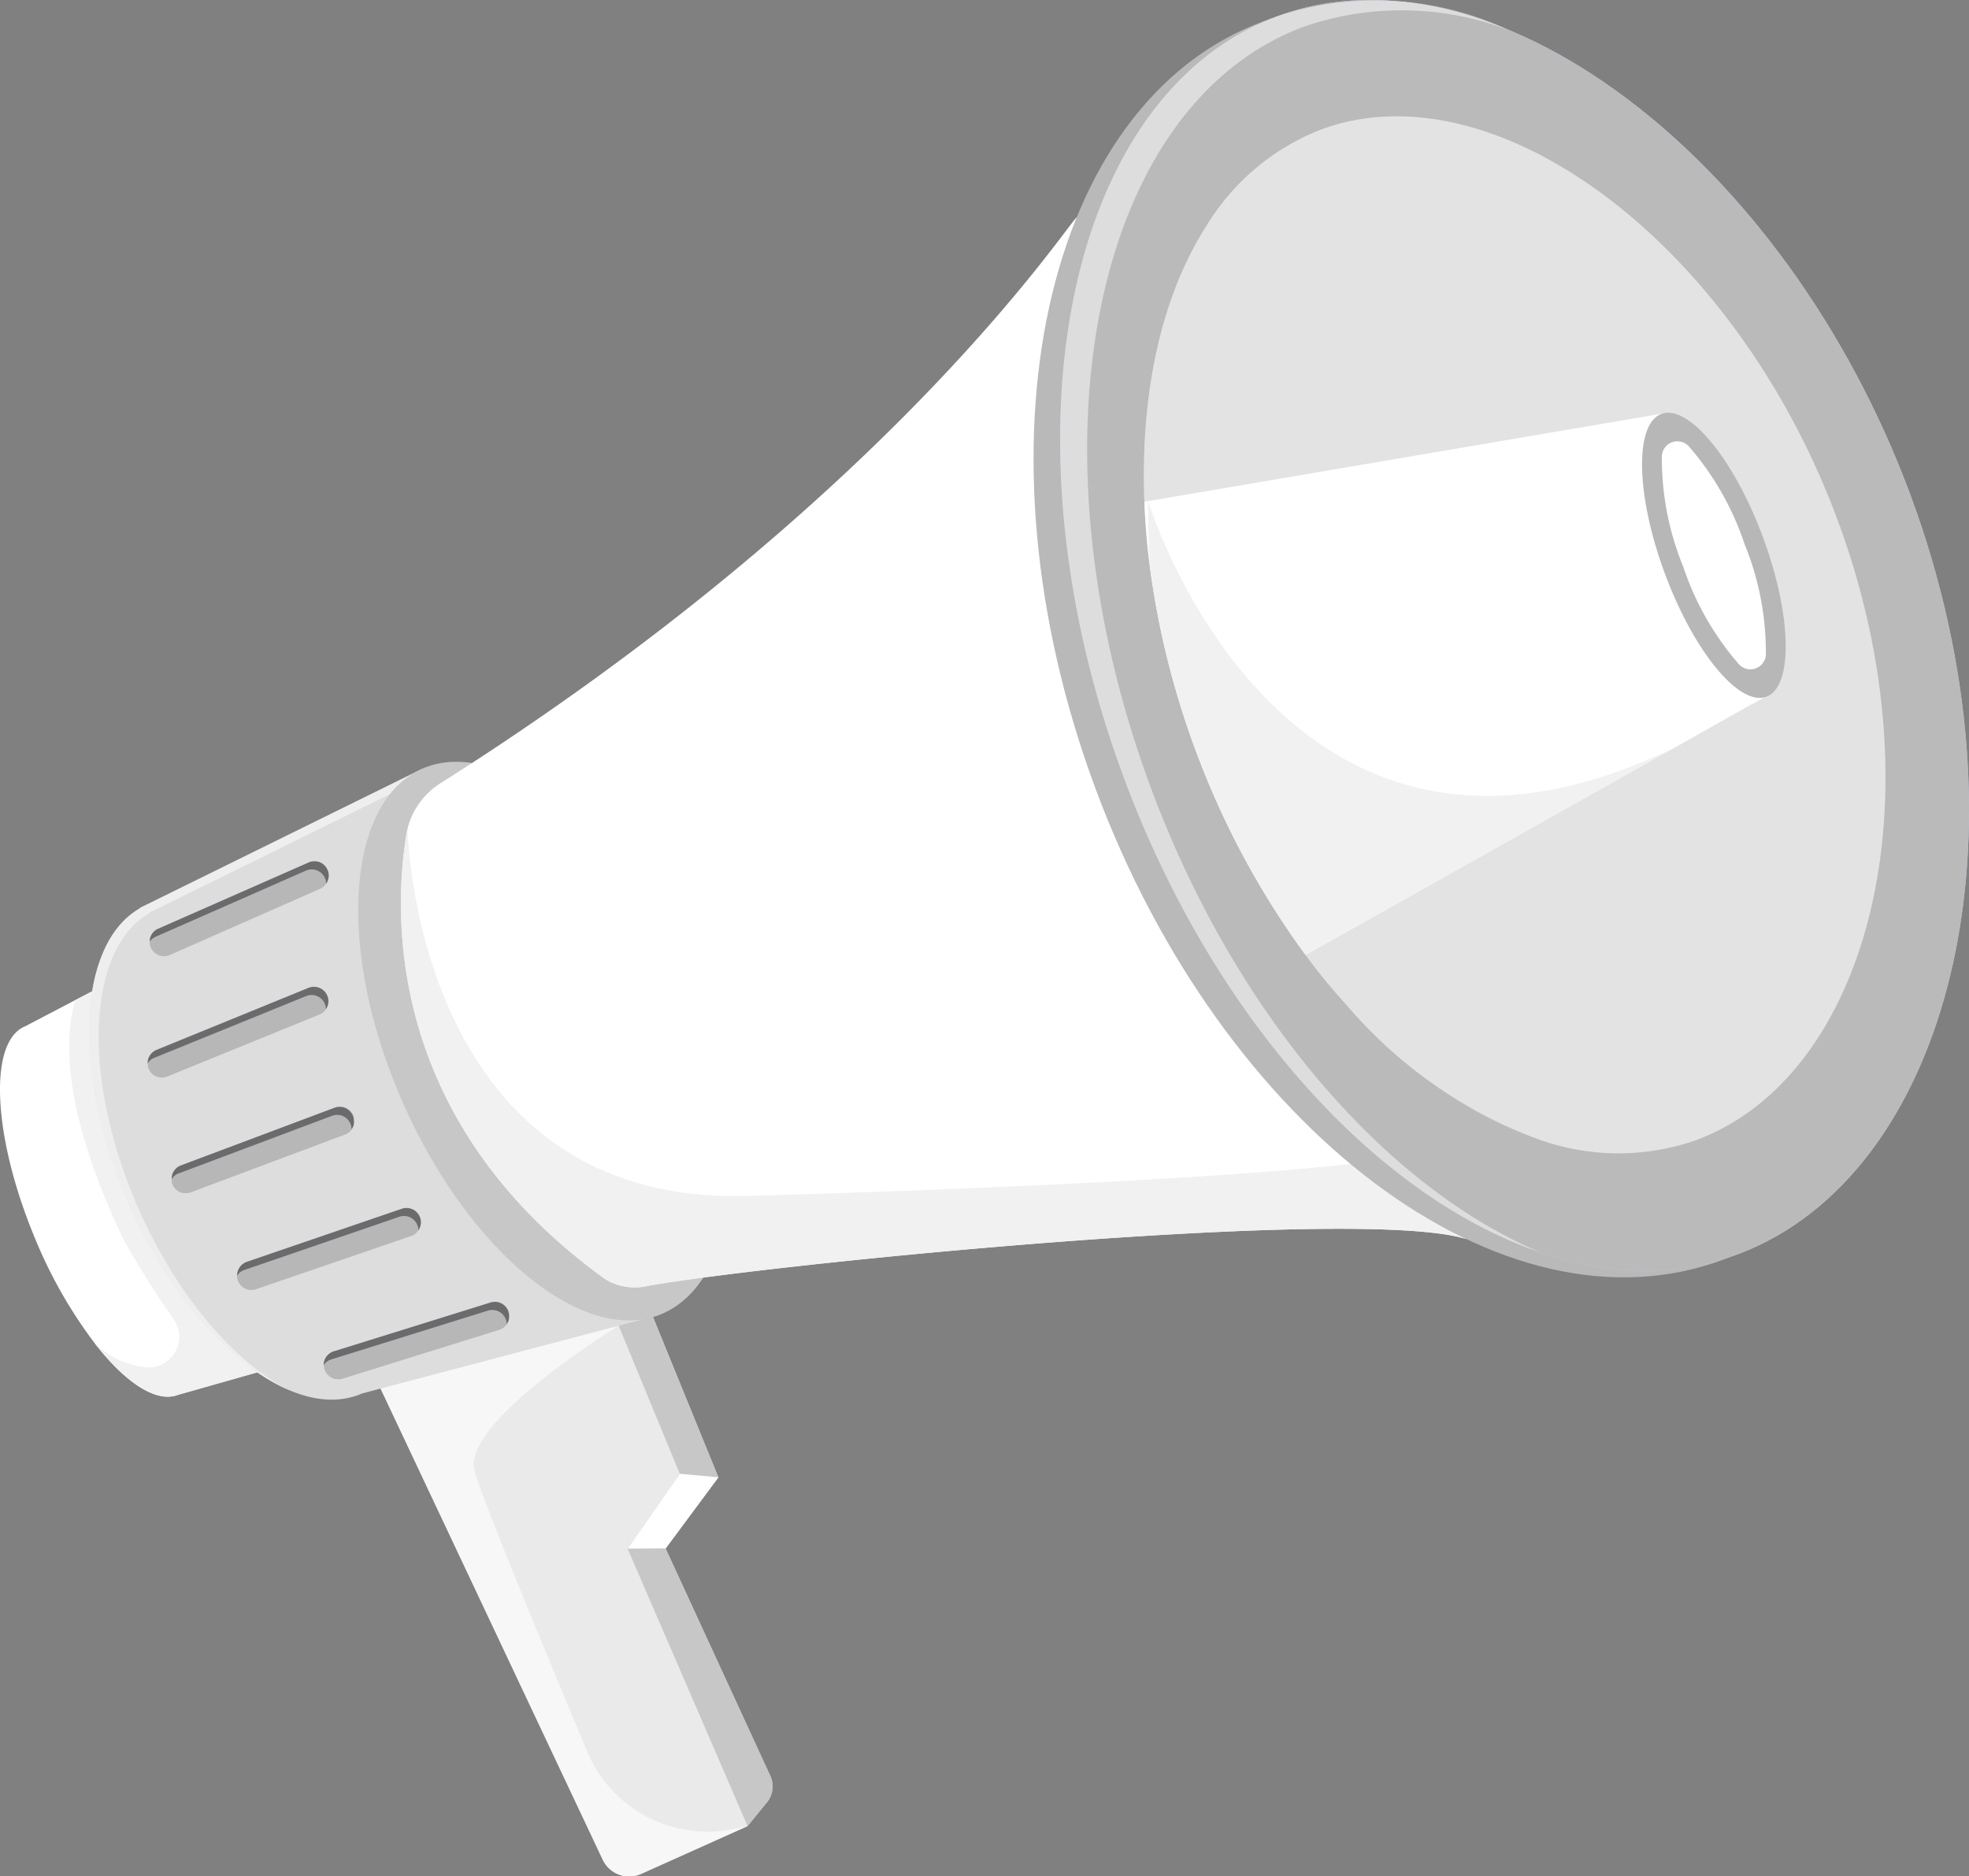 <svg id="Group_11686" data-name="Group 11686" xmlns="http://www.w3.org/2000/svg" xmlns:xlink="http://www.w3.org/1999/xlink" width="83.908" height="79.964" viewBox="0 0 83.908 79.964">
  <rect x="0" y="0" width="83.908" height="79.964" fill="#808080" stroke="none"/>
  <defs>
    <clipPath id="clip-path">
      <rect id="Rectangle_3712" data-name="Rectangle 3712" width="13.487" height="19.992" fill="#f0f0f0"/>
    </clipPath>
    <clipPath id="clip-path-2">
      <rect id="Rectangle_3713" data-name="Rectangle 3713" width="15.77" height="25.6" fill="#fff"/>
    </clipPath>
    <clipPath id="clip-path-3">
      <rect id="Rectangle_3714" data-name="Rectangle 3714" width="14.335" height="26.472" fill="none"/>
    </clipPath>
    <clipPath id="clip-path-4">
      <rect id="Rectangle_3715" data-name="Rectangle 3715" width="45.386" height="19.506" fill="#f0f0f0"/>
    </clipPath>
    <clipPath id="clip-path-5">
      <rect id="Rectangle_3716" data-name="Rectangle 3716" width="20.484" height="53.375" fill="#fff"/>
    </clipPath>
    <clipPath id="clip-path-6">
      <rect id="Rectangle_3717" data-name="Rectangle 3717" width="19.807" height="38.917" fill="#e3e3e3"/>
    </clipPath>
    <clipPath id="clip-path-7">
      <rect id="Rectangle_3718" data-name="Rectangle 3718" width="22.507" height="19.342" fill="#f0f0f0"/>
    </clipPath>
    <clipPath id="clip-path-8">
      <rect id="Rectangle_3724" data-name="Rectangle 3724" width="15.401" height="22.083" fill="none"/>
    </clipPath>
    <clipPath id="clip-path-9">
      <rect id="Rectangle_3719" data-name="Rectangle 3719" width="7.628" height="4.047" fill="none"/>
    </clipPath>
    <clipPath id="clip-path-10">
      <rect id="Rectangle_3720" data-name="Rectangle 3720" width="7.695" height="3.862" fill="none"/>
    </clipPath>
    <clipPath id="clip-path-11">
      <rect id="Rectangle_3721" data-name="Rectangle 3721" width="7.764" height="3.677" fill="none"/>
    </clipPath>
    <clipPath id="clip-path-12">
      <rect id="Rectangle_3722" data-name="Rectangle 3722" width="7.833" height="3.493" fill="none"/>
    </clipPath>
    <clipPath id="clip-path-13">
      <rect id="Rectangle_3723" data-name="Rectangle 3723" width="7.904" height="3.31" fill="none"/>
    </clipPath>
    <clipPath id="clip-path-14">
      <rect id="Rectangle_3725" data-name="Rectangle 3725" width="15.409" height="21.478" fill="none"/>
    </clipPath>
    <clipPath id="clip-path-15">
      <rect id="Rectangle_3726" data-name="Rectangle 3726" width="27.836" height="26.789" fill="none"/>
    </clipPath>
  </defs>
  <g id="Group_11700" data-name="Group 11700" transform="translate(0 0)">
    <g id="Group_11684" data-name="Group 11684">
      <g id="Group_11701" data-name="Group 11701">
        <path id="Path_10063" data-name="Path 10063" d="M31.138,110.31l-8.852,2.51c-.932.364-2.259-.529-3.561-2.21l-.007-.009a19.881,19.881,0,0,1-2.528-4.449c-1.808-4.338-2-8.384-.428-9.033l2.151-1.125,5.932-3.085Z" transform="translate(-14.698 -53.378)" fill="#fff"/>
        <g id="Group_11640" data-name="Group 11640" transform="translate(2.953 39.53)" opacity="0.95">
          <g id="Group_11639" data-name="Group 11639">
            <g id="Group_11638" data-name="Group 11638" clip-path="url(#clip-path)">
              <path id="Path_10064" data-name="Path 10064" d="M32.571,110.31l-8.852,2.51c-.932.364-2.259-.529-3.561-2.21a3.672,3.672,0,0,0,2.264,1.04,1.3,1.3,0,0,0,1.1-2.062c-1.058-1.489-2.12-3.367-2.12-3.367-2.9-6.1-2.4-9.05-2.059-10.227l5.932-3.085Z" transform="translate(-19.084 -92.908)" fill="#f0f0f0"/>
            </g>
          </g>
        </g>
        <path id="Path_10065" data-name="Path 10065" d="M55.189,137.38,54.36,138.4l-4.531,2.035a1.249,1.249,0,0,1-1.642-.607l-9.6-20.358,11.025-4.524.3.732,3.206,7.861-2.256,3.03,4.463,9.693a1.072,1.072,0,0,1-.141,1.124" transform="translate(-22.504 -60.577)" fill="#f0f0f0" opacity="0.95"/>
        <g id="Group_11643" data-name="Group 11643" transform="translate(16.086 54.364)" opacity="0.6">
          <g id="Group_11642" data-name="Group 11642">
            <g id="Group_11641" data-name="Group 11641" clip-path="url(#clip-path-2)">
              <path id="Path_10066" data-name="Path 10066" d="M54.361,138.4l-4.531,2.035a1.25,1.25,0,0,1-1.642-.607l-9.6-20.359,11.025-4.524.3.732-1.047,1.4s-6.741,4.124-6.137,6.2c.387,1.332,2.987,7.614,4.8,11.945a5.559,5.559,0,0,0,6.266,3.293Z" transform="translate(-38.591 -114.941)" fill="#fff"/>
            </g>
          </g>
        </g>
        <path id="Path_10067" data-name="Path 10067" d="M59.864,137.381l-.829,1.013-5.112-11.823,2.224-3.189L52.9,115.514l1.386-.576,3.507,8.593-2.246,3.032,4.463,9.693a1.07,1.07,0,0,1-.143,1.125" transform="translate(-27.179 -60.576)" fill="#c7c7c7"/>
        <path id="Path_10068" data-name="Path 10068" d="M58.289,127.629l-2.246,3.031-1.622.009,2.224-3.189Z" transform="translate(-27.676 -64.673)" fill="#fff"/>
        <path id="Path_10069" data-name="Path 10069" d="M34.535,82.858,22.8,88.639l-.026.008c-.021.009-.038.024-.059.034l-.226.111.006.013c-2.68,1.539-2.915,7.055-.461,12.614,2.54,5.752,6.989,9.359,9.937,8.058l11.917-3.146Z" transform="translate(-16.538 -50.095)" fill="#ddd"/>
        <g id="Group_11646" data-name="Group 11646" transform="translate(3.793 32.766)" opacity="0.5" style="mix-blend-mode: overlay;isolation: isolate">
          <g id="Group_11645" data-name="Group 11645">
            <g id="Group_11644" data-name="Group 11644" clip-path="url(#clip-path-3)">
              <path id="Path_10070" data-name="Path 10070" d="M28.843,109.334c-2.436-1.04-5.068-3.978-6.807-7.917-2.455-5.557-2.22-11.069.456-12.611l-.006-.012.228-.114a.27.27,0,0,0,.057-.032c.013,0,.019-.007.026-.007l11.735-5.779.133.336-11.45,5.639a.038.038,0,0,1-.026.007.491.491,0,0,1-.063.038l-.222.108.006.013c-2.683,1.542-2.918,7.055-.463,12.618,1.643,3.711,4.079,6.528,6.394,7.714" transform="translate(-20.331 -82.862)" fill="#fff"/>
            </g>
          </g>
        </g>
        <path id="Path_10071" data-name="Path 10071" d="M51.5,91.728c2.831,6.411,2.138,12.753-1.148,14.2s-8.245-2.569-11.076-8.981-2.462-12.785.824-14.236,8.569,2.6,11.4,9.013" transform="translate(-22.108 -49.952)" fill="#c7c7c7"/>
        <path id="Path_10072" data-name="Path 10072" d="M85.466,91.484c-4.733-1.44-29.866,1.1-34.878,2a2.41,2.41,0,0,1-1.827-.3c-9.167-6.623-9.059-15.245-8.45-18.962.013-.063.025-.121.038-.191a3.064,3.064,0,0,1,.457-1.04,3.127,3.127,0,0,1,.933-.914C60.713,60.064,68.287,48.531,68.871,47.941l.006-.006c-1.922,6.21-1.11,15.491,2.017,23.89A47.547,47.547,0,0,0,81.5,88.179a26.342,26.342,0,0,0,3.965,3.305" transform="translate(-22.989 -38.685)" fill="#fff"/>
        <g id="Group_11649" data-name="Group 11649" transform="translate(17.088 35.343)" opacity="0.95">
          <g id="Group_11648" data-name="Group 11648">
            <g id="Group_11647" data-name="Group 11647" clip-path="url(#clip-path-4)">
              <path id="Path_10073" data-name="Path 10073" d="M85.464,104.147c-4.73-1.444-29.866,1.1-34.873,2a2.4,2.4,0,0,1-1.829-.306c-9.168-6.62-9.058-15.242-8.448-18.958a1.552,1.552,0,0,1,.038-.19c.207,4.176,2.281,15.979,14.523,15.62,9.242-.271,20.432-.724,26.624-1.468a26.583,26.583,0,0,0,3.965,3.307" transform="translate(-40.078 -86.689)" fill="#f0f0f0"/>
            </g>
          </g>
        </g>
        <path id="Path_10074" data-name="Path 10074" d="M117.474,55.359c5.411,14.572,1.357,29.142-7.994,32.615s-21.319-5.525-26.731-20.1-2.217-29.2,7.134-32.673,22.179,5.582,27.591,20.154" transform="translate(-36.071 -34.283)" fill="#b9b9b9"/>
        <path id="Path_10075" data-name="Path 10075" d="M118.025,55.272c5.411,14.572,1.65,29.033-7.372,32.384S89.929,81.91,84.517,67.338s-2.484-29.1,6.538-32.451,21.558,5.813,26.969,20.385" transform="translate(-36.622 -34.196)" fill="#b4d0f9"/>
        <path id="Path_10076" data-name="Path 10076" d="M118.025,55.272c5.411,14.572,1.65,29.033-7.372,32.384S89.929,81.91,84.517,67.338s-2.484-29.1,6.538-32.451,21.558,5.813,26.969,20.385" transform="translate(-36.622 -34.196)" fill="#bababa"/>
        <g id="Group_11652" data-name="Group 11652" transform="translate(45.178 0.001)" opacity="0.5" style="mix-blend-mode: overlay;isolation: isolate">
          <g id="Group_11651" data-name="Group 11651">
            <g id="Group_11650" data-name="Group 11650" clip-path="url(#clip-path-5)">
              <path id="Path_10077" data-name="Path 10077" d="M102.282,87.574c-6.953-2.353-13.937-9.922-17.769-20.236-5.411-14.572-2.48-29.1,6.54-32.448a13.322,13.322,0,0,1,9.807.565,12.827,12.827,0,0,0-8.659-.127c-9.021,3.35-11.945,17.876-6.534,32.448,3.622,9.744,10.055,17.04,16.614,19.8" transform="translate(-81.799 -34.198)" fill="#fff"/>
            </g>
          </g>
        </g>
        <path id="Path_10078" data-name="Path 10078" d="M110.647,85.185a10.013,10.013,0,0,1-6.8-.057,19.785,19.785,0,0,1-8.158-5.753,23.731,23.731,0,0,1-1.7-2.078,35.089,35.089,0,0,1-4.675-8.7,35.6,35.6,0,0,1-1.971-7.918c-.121-.914-.191-1.823-.223-2.7-.182-4.652.743-8.8,2.655-11.767a9.908,9.908,0,0,1,4.878-4.092c7.36-2.73,17.59,4.746,22.006,16.633s1.345,23.694-6.016,26.432" transform="translate(-38.354 -36.601)" fill="#e3e3e3"/>
        <g id="Group_11655" data-name="Group 11655" transform="translate(48.747 9.61)" opacity="0.3">
          <g id="Group_11654" data-name="Group 11654">
            <g id="Group_11653" data-name="Group 11653" clip-path="url(#clip-path-6)">
              <path id="Path_10079" data-name="Path 10079" d="M103.847,87.386c-5.683-1.908-11.4-8.09-14.529-16.528-3.214-8.65-2.826-17.275.461-22.387,5.884,1.912,11.945,8.131,15.08,16.57,3.215,8.642,2.468,17.245-1.012,22.346" transform="translate(-87.1 -48.469)" fill="#e3e3e3"/>
            </g>
          </g>
        </g>
        <path id="Path_10080" data-name="Path 10080" d="M113.6,72.428l-.527.3c-.032.013-.057.019-.082.032l-3.191,1.8-.558.31L94,83.434A36.2,36.2,0,0,1,87.359,66.82c-.121-.914-.19-1.827-.228-2.7l.159-.026,15.053-2.563,6.979-1.186Z" transform="translate(-38.363 -42.739)" fill="#fff"/>
        <path id="Path_10081" data-name="Path 10081" d="M123.782,65.622c1.235,3.329,1.3,6.375.144,6.8s-3.091-1.924-4.326-5.253-1.3-6.375-.144-6.8,3.092,1.924,4.326,5.253" transform="translate(-48.655 -42.73)" fill="#b7b7b7"/>
        <path id="Path_10082" data-name="Path 10082" d="M124.312,71.213a.662.662,0,0,1-1.143.424,12.194,12.194,0,0,1-2.38-4.165,12.161,12.161,0,0,1-.91-4.716.662.662,0,0,1,1.142-.421A12.263,12.263,0,0,1,123.4,66.5a12.187,12.187,0,0,1,.91,4.709" transform="translate(-49.059 -43.321)" fill="#fff"/>
        <g id="Group_11658" data-name="Group 11658" transform="translate(48.927 21.353)" opacity="0.95">
          <g id="Group_11657" data-name="Group 11657">
            <g id="Group_11656" data-name="Group 11656" clip-path="url(#clip-path-7)">
              <path id="Path_10083" data-name="Path 10083" d="M109.874,76.379l-.558.311L94.078,85.253a36.191,36.191,0,0,1-6.642-16.614c-.05-.951-.069-1.865-.069-2.727,0,0,5.671,18.707,22.507,10.467" transform="translate(-87.367 -65.911)" fill="#f0f0f0"/>
            </g>
          </g>
        </g>
        <g id="Group_11676" data-name="Group 11676" transform="translate(6.294 36.703)">
          <g id="Group_11675" data-name="Group 11675">
            <g id="Group_11674" data-name="Group 11674" clip-path="url(#clip-path-8)">
              <g id="Group_11661" data-name="Group 11661" transform="translate(0.082)" opacity="0.2">
                <g id="Group_11660" data-name="Group 11660">
                  <g id="Group_11659" data-name="Group 11659" clip-path="url(#clip-path-9)">
                    <path id="Path_10084" data-name="Path 10084" d="M31.43,89.884l-6.4,2.82a.614.614,0,0,1-.495-1.124l6.4-2.82a.614.614,0,1,1,.495,1.124" transform="translate(-24.168 -88.709)" fill="#1f1e21"/>
                  </g>
                </g>
              </g>
              <g id="Group_11664" data-name="Group 11664" transform="translate(0 5.354)" opacity="0.2">
                <g id="Group_11663" data-name="Group 11663">
                  <g id="Group_11662" data-name="Group 11662" clip-path="url(#clip-path-10)">
                    <path id="Path_10085" data-name="Path 10085" d="M31.36,97.842l-6.469,2.635a.613.613,0,1,1-.463-1.135L30.9,96.706a.613.613,0,1,1,.463,1.136" transform="translate(-24.047 -96.661)" fill="#1f1e21"/>
                  </g>
                </g>
              </g>
              <g id="Group_11667" data-name="Group 11667" transform="translate(1.027 10.466)" opacity="0.2">
                <g id="Group_11666" data-name="Group 11666">
                  <g id="Group_11665" data-name="Group 11665" clip-path="url(#clip-path-11)">
                    <path id="Path_10086" data-name="Path 10086" d="M32.939,105.44,26.4,107.891a.613.613,0,1,1-.431-1.147l6.538-2.451a.613.613,0,1,1,.43,1.147" transform="translate(-25.573 -104.253)" fill="#1f1e21"/>
                  </g>
                </g>
              </g>
              <g id="Group_11670" data-name="Group 11670" transform="translate(3.806 14.778)" opacity="0.2">
                <g id="Group_11669" data-name="Group 11669">
                  <g id="Group_11668" data-name="Group 11668" clip-path="url(#clip-path-12)">
                    <path id="Path_10087" data-name="Path 10087" d="M37.118,111.85l-6.607,2.267a.613.613,0,1,1-.4-1.16l6.607-2.267a.613.613,0,1,1,.4,1.16" transform="translate(-29.699 -110.657)" fill="#1f1e21"/>
                  </g>
                </g>
              </g>
              <g id="Group_11673" data-name="Group 11673" transform="translate(7.497 18.773)" opacity="0.2">
                <g id="Group_11672" data-name="Group 11672">
                  <g id="Group_11671" data-name="Group 11671" clip-path="url(#clip-path-13)">
                    <path id="Path_10088" data-name="Path 10088" d="M42.655,117.791l-6.676,2.082a.614.614,0,0,1-.366-1.172l6.676-2.083a.614.614,0,1,1,.366,1.172" transform="translate(-35.182 -116.591)" fill="#1f1e21"/>
                  </g>
                </g>
              </g>
            </g>
          </g>
        </g>
        <g id="Group_11679" data-name="Group 11679" transform="translate(6.289 36.703)" opacity="0.5" style="mix-blend-mode: overlay;isolation: isolate">
          <g id="Group_11678" data-name="Group 11678">
            <g id="Group_11677" data-name="Group 11677" clip-path="url(#clip-path-14)">
              <path id="Path_10089" data-name="Path 10089" d="M31.793,89.388a.553.553,0,0,1-.106.275.591.591,0,0,0-.05-.241.615.615,0,0,0-.808-.314l-6.4,2.816a.672.672,0,0,0-.257.2.077.077,0,0,1,0-.042.6.6,0,0,1,.366-.5l6.4-2.816a.6.6,0,0,1,.809.306.6.6,0,0,1,.05.317" transform="translate(-24.08 -88.709)" fill="#1f1e21"/>
              <path id="Path_10090" data-name="Path 10090" d="M31.74,97.341a.563.563,0,0,1-.105.275.476.476,0,0,0-.043-.232.608.608,0,0,0-.8-.33L24.32,99.685a.553.553,0,0,0-.278.239.218.218,0,0,1,0-.075.632.632,0,0,1,.383-.506L30.9,96.7a.618.618,0,0,1,.8.338.608.608,0,0,1,.044.3" transform="translate(-24.039 -91.306)" fill="#1f1e21"/>
              <path id="Path_10091" data-name="Path 10091" d="M33.332,104.934a.558.558,0,0,1-.105.275.656.656,0,0,0-.036-.214.614.614,0,0,0-.786-.362l-6.538,2.455a.569.569,0,0,0-.3.246.236.236,0,0,1,0-.075.618.618,0,0,1,.4-.513l6.539-2.455a.614.614,0,0,1,.786.362.669.669,0,0,1,.037.282" transform="translate(-24.538 -93.787)" fill="#1f1e21"/>
              <path id="Path_10092" data-name="Path 10092" d="M37.53,111.333a.611.611,0,0,1-.106.283.389.389,0,0,0-.029-.2.61.61,0,0,0-.776-.386L30.007,113.3a.576.576,0,0,0-.3.237.206.206,0,0,1,0-.067.628.628,0,0,1,.409-.52l6.611-2.262a.615.615,0,0,1,.776.378.594.594,0,0,1,.03.265" transform="translate(-25.888 -95.88)" fill="#1f1e21"/>
              <path id="Path_10093" data-name="Path 10093" d="M43.084,117.273a.558.558,0,0,1-.105.275.464.464,0,0,0-.023-.179.618.618,0,0,0-.774-.4l-6.675,2.079a.542.542,0,0,0-.322.252.24.24,0,0,1,0-.076.607.607,0,0,1,.426-.518l6.675-2.078a.609.609,0,0,1,.774.4.6.6,0,0,1,.024.247" transform="translate(-27.679 -97.818)" fill="#1f1e21"/>
            </g>
          </g>
        </g>
        <g id="Group_11682" data-name="Group 11682" transform="translate(17.49 10.198)" opacity="0.7">
          <g id="Group_11681" data-name="Group 11681">
            <g id="Group_11680" data-name="Group 11680" clip-path="url(#clip-path-15)">
              <path id="Path_10094" data-name="Path 10094" d="M68.511,49.342A48.254,48.254,0,0,1,55.431,64.395q-1.509,1.156-3.028,2.3c-1.567,1.183-3.137,2.362-4.683,3.572a34.661,34.661,0,0,1-3.382,2.4,11.182,11.182,0,0,0-3.061,2.462c-.221.277-.535.623-.477,1a6.234,6.234,0,0,1-.123-1.186,1.723,1.723,0,0,1,.345-1.126,5.122,5.122,0,0,1,.889-.825c18.6-11.77,26.028-23.074,26.6-23.652" transform="translate(-40.675 -49.342)" fill="#fff"/>
            </g>
          </g>
        </g>
      </g>
    </g>
  </g>
</svg>
